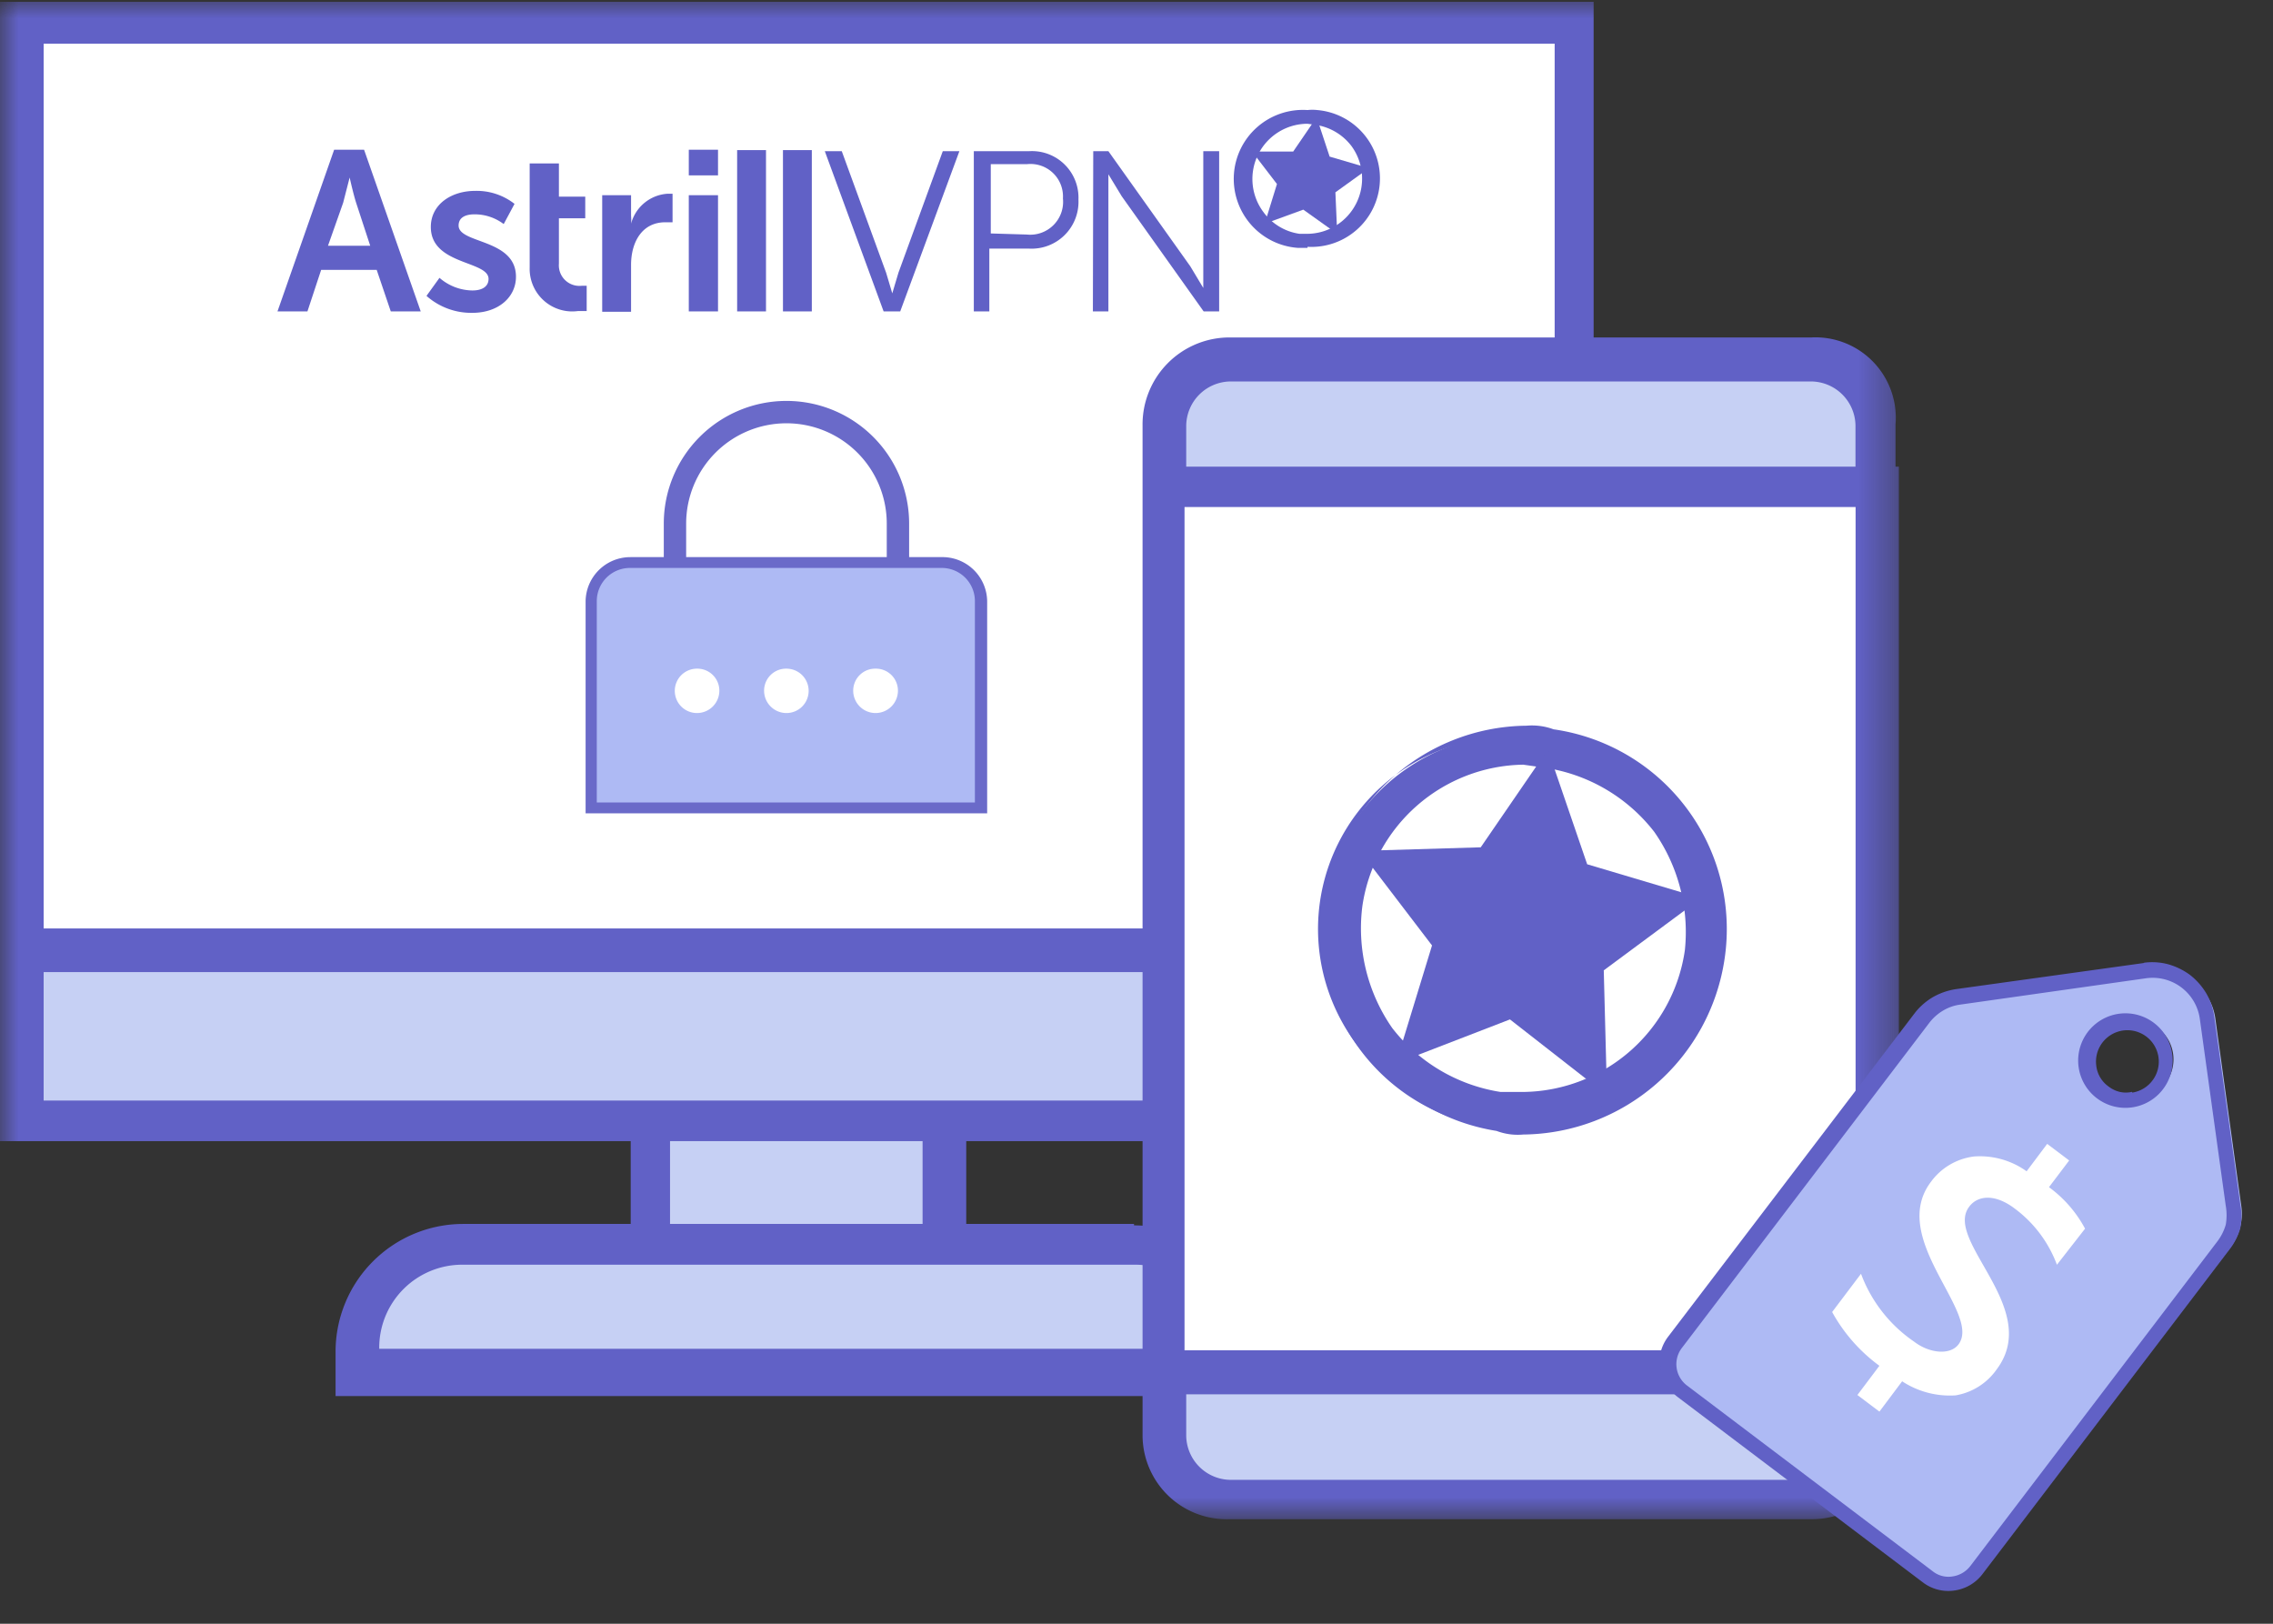 <?xml version="1.0" encoding="UTF-8"?> <svg xmlns="http://www.w3.org/2000/svg" xmlns:v="https://vecta.io/nano" width="63" height="45" fill="none"><rect width="100%" height="100%" fill="#333333" stroke="none"/><style>.B{fill:#6161c6}.C{fill:#fff}.D{fill:#c6d0f4}</style><mask id="A" maskUnits="userSpaceOnUse" x="0" y="0" width="53" height="43"><path d="M0 0H52.63V42.11H0V0Z" class="C"></path></mask><g mask="url(#A)"><path d="M18.09 28.631h8.19v7h-8.19v-7z" class="D"></path><path d="M25.571 29.281v5.9h-7v-5.9h7zm1.21-1.23h-9.3v8.23h9.3v-8.23z" class="B"></path><path d="M.559.561h43.05v30.41H.559V.561z" class="C"></path><path d="M43.09 1.211v29.29H1.21V1.211h41.88zm1.08-1.16H0v31.57h44.17V.051z" class="B"></path><path d="M.559 26.291h43.05v4.68H.559v-4.68z" class="D"></path><path d="M43.09 26.941v3.56H1.21v-3.56h41.88zm1.11-1.21H0v5.89h44.17l.03-5.89z" class="B"></path><path d="M9.859 37.992v-.57a2.9 2.9 0 0 1 2.88-2.9h18.6a2.9 2.9 0 0 1 2.88 2.9v.57H9.859z" class="D"></path><path d="M31.431 35.05a2.3 2.3 0 0 1 1.657.673 2.3 2.3 0 0 1 .673 1.657h-23.25a2.3 2.3 0 0 1 .674-1.657 2.3 2.3 0 0 1 1.656-.673h18.59zm0-1.13h-18.59a3.54 3.54 0 0 0-2.51 1.044 3.54 3.54 0 0 0-1.03 2.516v1.21h25.57v-1.27a3.44 3.44 0 0 0-1-2.445 3.44 3.44 0 0 0-2.44-1.015v-.04z" class="B"></path><path d="M41.29 29.28h-2.32a.56.56 0 0 1-.396-.164.56.56 0 0 1-.164-.396.56.56 0 0 1 .164-.396.56.56 0 0 1 .396-.164h2.32a.56.56 0 0 1 .396.164.56.56 0 0 1 .164.396.56.56 0 0 1-.164.396.56.56 0 0 1-.396.164z" class="C"></path><path d="M34.09 41.541a1.77 1.77 0 0 1-1.255-.522 1.77 1.77 0 0 1-.515-1.258v-28a1.78 1.78 0 0 1 1.77-1.71h16.13a1.77 1.77 0 0 1 1.249.525 1.77 1.77 0 0 1 .38.576c.088.215.132.446.131.678v28c.001.232-.043.463-.131.678a1.77 1.77 0 0 1-.953.963 1.77 1.77 0 0 1-.677.139l-16.13-.07z" class="D"></path><path d="M50.218 10.572a1.24 1.24 0 0 1 1.21 1.22v28a1.24 1.24 0 0 1-1.21 1.22h-16.13a1.24 1.24 0 0 1-1.21-1.22v-28a1.24 1.24 0 0 1 1.21-1.22h16.13zm0-1.22h-16.13a2.41 2.41 0 0 0-1.721.713 2.41 2.41 0 0 0-.699 1.727v28a2.33 2.33 0 0 0 .721 1.667 2.33 2.33 0 0 0 1.699.643h16.13a2.31 2.31 0 0 0 1.651-.684c.216-.218.386-.477.501-.761a2.31 2.31 0 0 0 .168-.896v-28a2.23 2.23 0 0 0-.616-1.729 2.23 2.23 0 0 0-1.704-.681z" class="B"></path><path d="M32.27 13.471h19.82v24.58H32.27v-24.58z" class="C"></path><path d="M51.431 14.052v23.37h-18.6v-23.37h18.6zm1.2-1.12h-20.92v25.71h20.92v-25.71zm-11.25 18.32a5.48 5.48 0 0 1-4.583-4.022 5.48 5.48 0 0 1 1.973-5.77 5.48 5.48 0 0 1 6.086-.373 5.48 5.48 0 0 1 2.664 5.485 5.49 5.49 0 0 1-6.14 4.68zm1.49-10.11a4.67 4.67 0 0 0-4.666 2.279 4.67 4.67 0 0 0 .324 5.182 4.67 4.67 0 0 0 4.914 1.679 4.67 4.67 0 0 0 3.428-3.9 4.78 4.78 0 0 0-4-5.24z" class="B"></path><path d="M42.219 31.442a1.66 1.66 0 0 1-.74-.1 5.65 5.65 0 0 1-4.75-5.997 5.65 5.65 0 0 1 5.58-5.233 1.73 1.73 0 0 1 .75.1 5.59 5.59 0 0 1 3.694 2.194 5.59 5.59 0 0 1 1.047 4.166 5.7 5.7 0 0 1-5.58 4.87zm0-11a5.32 5.32 0 0 0-5.675 4.935 5.32 5.32 0 0 0 4.935 5.675c.28 0 .46.1.74.1a5.32 5.32 0 0 0 5.252-4.948 5.32 5.32 0 0 0-4.512-5.632 2.32 2.32 0 0 0-.74-.08v-.05zm0 10.1c-.22.014-.442-.016-.65-.09a4.65 4.65 0 0 1-3.16-1.87 4.89 4.89 0 0 1-.93-3.53 5 5 0 0 1 4.74-4.21 1.46 1.46 0 0 1 .65.1 4.61 4.61 0 0 1 3.16 1.87 4.85 4.85 0 0 1 .474 5.048 4.85 4.85 0 0 1-4.284 2.712v-.03zm0-9.35a4.58 4.58 0 0 0-4.46 3.93 4.84 4.84 0 0 0 .83 3.37 4.72 4.72 0 0 0 3 1.77h.65a4.58 4.58 0 0 0 4.46-3.93 4.84 4.84 0 0 0-.85-3.28 4.72 4.72 0 0 0-3-1.77l-.63-.09z" class="B"></path><path d="M43.991 23.952l3.16.94-2.7 2 .09 3.46-2.69-2.1-3.16 1.22 1-3.27-2-2.62 3.35-.1 1.86-2.71 1.09 3.18z" class="B"></path></g><path d="M25.198 16.271h-.62v-1.76a2.78 2.78 0 0 0-2.78-2.78 2.78 2.78 0 0 0-2.78 2.78v1.76h-.62v-1.76a3.4 3.4 0 0 1 .996-2.404 3.4 3.4 0 0 1 2.404-.996 3.4 3.4 0 0 1 2.404.996 3.4 3.4 0 0 1 .996 2.404v1.76z" fill="#6a6ac9"></path><path d="M16.391 22.39v-5.72a1.09 1.09 0 0 1 1.08-1.08h8.62a1.1 1.1 0 0 1 1.09 1.08v5.72h-10.79z" fill="#aebaf4"></path><path d="M26.091 15.74a.92.92 0 0 1 .661.269.92.92 0 0 1 .269.661v5.57h-10.48v-5.57a.92.92 0 0 1 .269-.661.92.92 0 0 1 .661-.269h8.62zm0-.3h-8.62a1.24 1.24 0 0 0-1.24 1.23v5.87h11.13v-5.87a1.24 1.24 0 0 0-.377-.881 1.24 1.24 0 0 0-.893-.349z" fill="#6a6ac9"></path><path d="M19.938 19.141a.62.62 0 0 1-.62.62c-.163 0-.32-.065-.435-.18s-.18-.272-.18-.435.065-.32.18-.435.272-.18.435-.18a.61.61 0 0 1 .438.175.61.61 0 0 1 .182.435zm4.33-.61a.61.61 0 0 0-.438.175.61.61 0 0 0-.182.435.62.62 0 0 0 .62.62.62.62 0 0 0 .62-.62.61.61 0 0 0-.182-.435.61.61 0 0 0-.438-.175zm-2.47 0a.61.61 0 0 0-.438.175.61.61 0 0 0-.182.435.62.62 0 0 0 .62.62c.163 0 .32-.065.435-.18s.18-.272.18-.435-.065-.32-.18-.435-.272-.18-.435-.18z" class="C"></path><path d="M54.331 43.9a.93.93 0 0 1-.37 0 .84.84 0 0 1-.34-.17l-6.8-5.14a1 1 0 0 1-.38-.64 1 1 0 0 1 .19-.72l6.86-9a1.53 1.53 0 0 1 .44-.4 1.62 1.62 0 0 1 .56-.19l5.19-.72a1.53 1.53 0 0 1 1.72 1.3l.72 5.2a1.52 1.52 0 0 1-.29 1.13l-6.86 9a1 1 0 0 1-.28.26 1.09 1.09 0 0 1-.36.09zm4.66-15.62a1.09 1.09 0 0 0-.896.811 1.09 1.09 0 0 0 .403 1.14 1.09 1.09 0 0 0 1.207.067 1.09 1.09 0 0 0 .527-1.088 1.09 1.09 0 0 0-.426-.724 1.09 1.09 0 0 0-.814-.206z" fill="#aebaf4"></path><path d="M59.491 27.11a1.32 1.32 0 0 1 1.48 1.12l.72 5.19c.03.172.03.348 0 .52a1.42 1.42 0 0 1-.23.46l-6.85 9a.76.76 0 0 1-.5.29.7.7 0 0 1-.55-.15l-6.8-5.14a.74.74 0 0 1-.291-.495.74.74 0 0 1 .151-.555l6.85-9a1.35 1.35 0 0 1 .38-.34 1.25 1.25 0 0 1 .49-.17l5.15-.73zm-.4 3.58a1.31 1.31 0 0 0 1.086-.968 1.31 1.31 0 0 0-.477-1.374 1.31 1.31 0 0 0-1.452-.086 1.31 1.31 0 0 0-.636 1.308 1.31 1.31 0 0 0 .507.867 1.31 1.31 0 0 0 .973.253zm.32-4l-5.18.72a1.85 1.85 0 0 0-.65.22 1.8 1.8 0 0 0-.49.42l-6.86 9a1.2 1.2 0 0 0-.2.41 1.23 1.23 0 0 0 0 .47 1.11 1.11 0 0 0 .15.43c.081.134.186.253.31.35l6.8 5.14a1.16 1.16 0 0 0 .87.23 1.18 1.18 0 0 0 .79-.46l6.85-9a1.74 1.74 0 0 0 .29-.57 1.79 1.79 0 0 0 0-.69l-.72-5.19a1.74 1.74 0 0 0-.22-.64 1.84 1.84 0 0 0-.45-.51 1.87 1.87 0 0 0-.62-.3 1.73 1.73 0 0 0-.65-.04l-.02.01zm-.32 3.57a.77.77 0 0 1-.34 0 .81.81 0 0 1-.31-.15.82.82 0 0 1-.34-.58.87.87 0 0 1 .426-.861.87.87 0 0 1 .959.056.87.87 0 0 1 .323.905.87.87 0 0 1-.708.65l-.01-.02z" class="B"></path><path d="M55.341 37.951c1.27-1.69-1.48-3.57-.76-4.51.23-.31.71-.37 1.27.06a3.42 3.42 0 0 1 1.16 1.55l.78-1a3.42 3.42 0 0 0-1-1.15l.56-.74-.61-.46-.57.76a2.22 2.22 0 0 0-1.46-.41 1.74 1.74 0 0 0-1.19.7c-1.2 1.58 1.42 3.64.76 4.51-.23.3-.8.25-1.23-.08a3.94 3.94 0 0 1-1.47-1.88l-.8 1.06a4.58 4.58 0 0 0 1.31 1.49l-.61.81.61.46.63-.84a2.41 2.41 0 0 0 1.48.39 1.74 1.74 0 0 0 1.14-.72z" class="C"></path><g class="B"><path d="M22.861 4.19h.47l1.23 3.37.17.57.17-.57 1.23-3.37h.46l-1.64 4.44h-.46l-1.63-4.44zm4.12 0h1.54a1.29 1.29 0 0 1 .983.365 1.29 1.29 0 0 1 .387.975 1.3 1.3 0 0 1-.383.985 1.3 1.3 0 0 1-.987.375h-1.1v1.74h-.43V4.19h-.01zm1.48 2.31a.91.91 0 0 0 .738-.262.91.91 0 0 0 .262-.738.9.9 0 0 0-.278-.708.9.9 0 0 0-.722-.242h-1v1.92l1 .03zm1.84-2.31h.42l2.27 3.19.36.6v-.6-3.19h.44v4.44h-.43l-2.27-3.19-.37-.61v.61 3.19h-.43l.01-4.44zm-21.04-.04h.83l1.57 4.48h-.83l-.39-1.15h-1.54l-.38 1.15h-.83l1.57-4.48zm1 2.66l-.39-1.19c-.08-.25-.18-.7-.18-.7l-.18.7-.42 1.19h1.17zm1.92.89a1.42 1.42 0 0 0 .91.35c.29 0 .45-.12.45-.32 0-.51-1.6-.38-1.6-1.44 0-.62.56-1 1.23-1a1.7 1.7 0 0 1 1.09.36l-.3.56a1.33 1.33 0 0 0-.81-.27c-.27 0-.44.1-.44.31 0 .51 1.59.36 1.59 1.42 0 .56-.48 1-1.21 1a1.87 1.87 0 0 1-1.27-.47l.36-.5zm2.5-3.17h.81v.92h.73v.6h-.73v1.26a.57.57 0 0 0 .172.453.57.57 0 0 0 .458.157h.14v.7h-.24a1.18 1.18 0 0 1-.951-.293 1.18 1.18 0 0 1-.389-.917V4.53zm2.04.88h.77v.57c.007.073.007.147 0 .22a1.12 1.12 0 0 1 1-.83h.15v.79h-.2c-.66 0-.95.57-.95 1.18v1.3h-.8V5.41h.03zm2.37-1.26h.81v.71h-.81v-.71zm0 1.26h.81v3.22h-.81V5.41zm1.34 3.22V4.16h.8v4.47h-.8zm1.27 0V4.16h.8v4.47h-.8zm14.29-1.84a1.85 1.85 0 0 1-1.525-1.376 1.85 1.85 0 0 1 .686-1.936 1.85 1.85 0 0 1 2.051-.11 1.85 1.85 0 0 1 .888 1.852 1.85 1.85 0 0 1-.724 1.221 1.85 1.85 0 0 1-1.376.349zm.47-3.4a1.58 1.58 0 0 0-1.577.766 1.58 1.58 0 0 0 .102 1.75 1.58 1.58 0 0 0 1.655.579 1.58 1.58 0 0 0 1.17-1.306 1.59 1.59 0 0 0-1.35-1.79z"></path><path d="M36.24 6.87h-.26c-.507-.034-.979-.269-1.312-.651s-.502-.882-.468-1.389.269-.979.651-1.312.882-.502 1.389-.468a1.23 1.23 0 0 1 .27 0 1.9 1.9 0 0 1 1.733 2.028A1.9 1.9 0 0 1 36.24 6.84v.03zm0-3.71a1.8 1.8 0 0 0-1.77 1.679A1.8 1.8 0 0 0 36 6.74h.25a1.8 1.8 0 0 0 1.77-1.679 1.8 1.8 0 0 0-1.53-1.901h-.25zm0 3.44h-.23a1.59 1.59 0 0 1-1.07-.63 1.69 1.69 0 0 1-.32-1.21 1.65 1.65 0 0 1 1.62-1.41h.23a1.59 1.59 0 0 1 1.07.63 1.63 1.63 0 0 1 .165 1.714 1.63 1.63 0 0 1-1.465.906zm0-3.17a1.53 1.53 0 0 0-1.367.848 1.53 1.53 0 0 0 .147 1.602 1.5 1.5 0 0 0 1 .6h.21a1.53 1.53 0 0 0 1.358-.839 1.53 1.53 0 0 0-.128-1.591 1.53 1.53 0 0 0-1-.59l-.22-.03z"></path><path d="M36.853 4.34l1.09.32-.93.67.05 1.15-.94-.67-1.07.39.34-1.1-.69-.9h1.14l.65-.95.36 1.09z"></path></g></svg> 